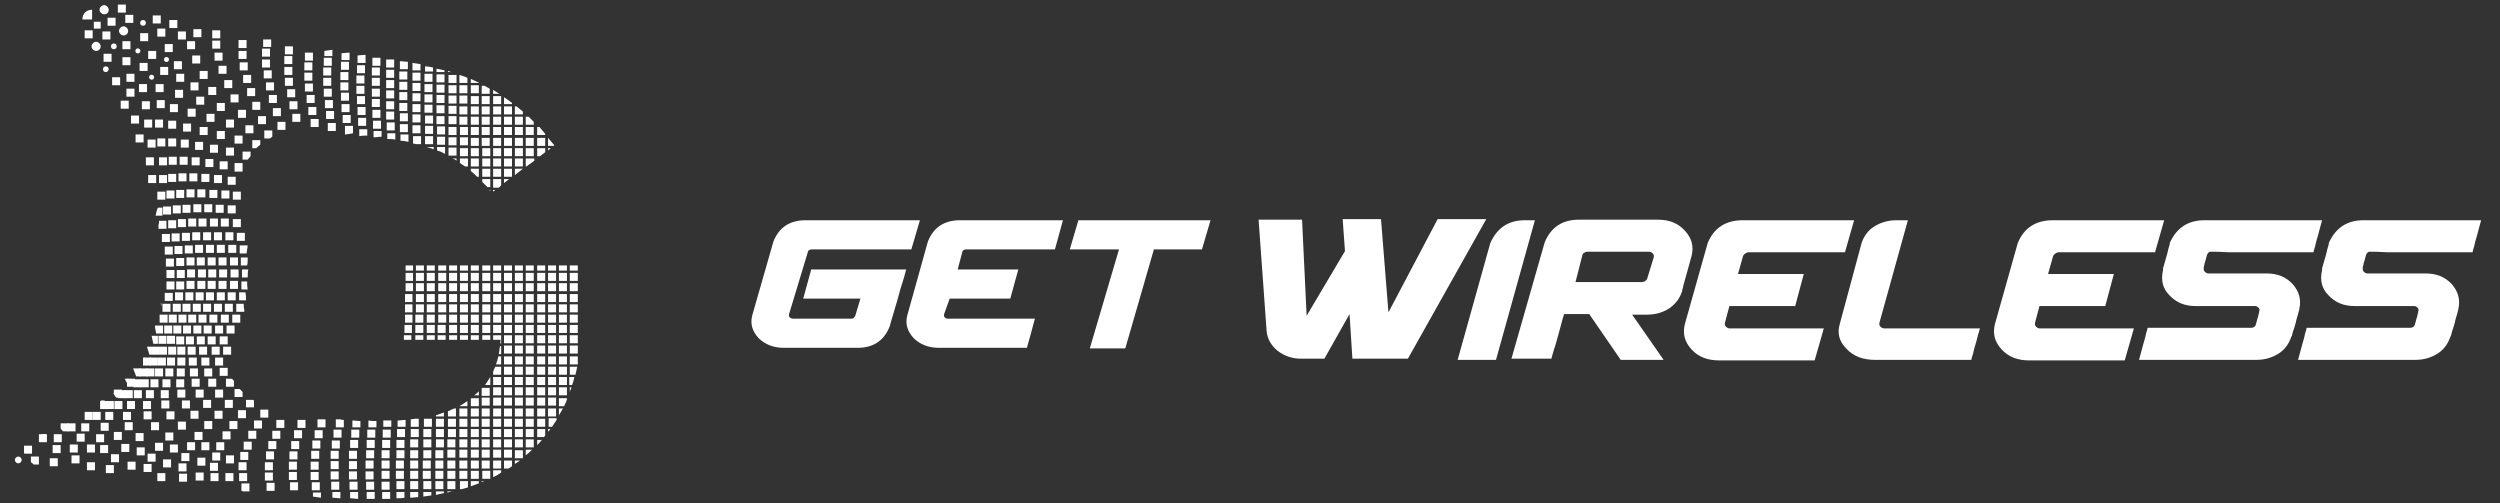 <?xml version="1.0" encoding="utf-8"?>
<!-- Generator: Adobe Illustrator 24.0.1, SVG Export Plug-In . SVG Version: 6.00 Build 0)  -->
<svg version="1.1" id="Calque_1" xmlns="http://www.w3.org/2000/svg" xmlns:xlink="http://www.w3.org/1999/xlink" x="0px" y="0px"
	 viewBox="0 0 437 88" style="enable-background:new 0 0 437 88;" xml:space="preserve">
<rect x="0" y="0" width="437" height="88" fill="#333333" stroke="none"/>
<style type="text/css">
	.st0{fill:#FFFFFF;}
</style>
<g>
	<rect x="72.1" y="21.9" class="st0" width="1.4" height="1.4"/>
	<rect x="72.1" y="20" class="st0" width="1.4" height="1.4"/>
	<path class="st0" d="M72.2,25.1c0.2,0,0.3,0,0.5,0.1h0.9v-1.4h-1.4V25.1z"/>
	<rect x="72.1" y="16.3" class="st0" width="1.4" height="1.4"/>
	<rect x="69.8" y="12.5" class="st0" width="1.4" height="1.4"/>
	<rect x="72.1" y="18.2" class="st0" width="1.4" height="1.4"/>
	<rect x="69.9" y="19.8" class="st0" width="1.4" height="1.4"/>
	<rect x="72.1" y="14.5" class="st0" width="1.4" height="1.4"/>
	<rect x="69.9" y="21.7" class="st0" width="1.4" height="1.4"/>
	<rect x="69.8" y="14.3" class="st0" width="1.4" height="1.4"/>
	<path class="st0" d="M70,24.6c0.5,0,0.9,0.1,1.4,0.2v-1.3H70V24.6z"/>
	<rect x="69.8" y="18" class="st0" width="1.4" height="1.4"/>
	<rect x="69.8" y="16.1" class="st0" width="1.4" height="1.4"/>
	<rect x="67.5" y="10.4" class="st0" width="1.4" height="1.4"/>
	<rect x="70.9" y="47.7" class="st0" width="1.3" height="1.4"/>
	<path class="st0" d="M76.4,26.3c0.3,0.1,0.7,0.2,1,0.4c0.1,0.1,0.3,0.1,0.4,0.2v-1.2h-1.4V26.3z"/>
	<rect x="74.2" y="16.5" class="st0" width="1.4" height="1.4"/>
	<rect x="72.1" y="12.7" class="st0" width="1.4" height="1.4"/>
	<rect x="76.4" y="23.9" class="st0" width="1.4" height="1.4"/>
	<rect x="76.4" y="22.1" class="st0" width="1.4" height="1.4"/>
	<rect x="74.2" y="14.7" class="st0" width="1.4" height="1.4"/>
	<path class="st0" d="M75.8,26.1v-0.4h-1.2C74.9,25.8,75.4,25.9,75.8,26.1"/>
	<rect x="74.3" y="23.8" class="st0" width="1.4" height="1.4"/>
	<rect x="74.3" y="20.2" class="st0" width="1.4" height="1.4"/>
	<rect x="74.2" y="18.3" class="st0" width="1.4" height="1.4"/>
	<rect x="74.3" y="22" class="st0" width="1.4" height="1.4"/>
	<rect x="67.6" y="21.4" class="st0" width="1.4" height="1.4"/>
	<rect x="62.4" y="16.8" class="st0" width="1.4" height="1.4"/>
	<rect x="62.5" y="18.7" class="st0" width="1.4" height="1.4"/>
	<rect x="67.5" y="12.2" class="st0" width="1.4" height="1.4"/>
	<rect x="62.3" y="15" class="st0" width="1.4" height="1.4"/>
	<rect x="62.3" y="13.2" class="st0" width="1.4" height="1.4"/>
	<rect x="62.4" y="11.4" class="st0" width="1.4" height="1.4"/>
	<rect x="59.5" y="14.4" class="st0" width="1.4" height="1.4"/>
	<path class="st0" d="M62.8,23.8c0.5-0.1,0.9-0.1,1.4-0.1v-1.1h-1.4V23.8z"/>
	<rect x="59.7" y="18.2" class="st0" width="1.4" height="1.4"/>
	<path class="st0" d="M65.3,24c0.5,0,0.9-0.1,1.4-0.1v-1h-1.4V24z"/>
	<rect x="59.6" y="16.2" class="st0" width="1.4" height="1.4"/>
	<rect x="59.6" y="10.8" class="st0" width="1.4" height="1.4"/>
	<rect x="59.5" y="12.6" class="st0" width="1.4" height="1.4"/>
	<rect x="62.6" y="20.6" class="st0" width="1.4" height="1.4"/>
	<rect x="67.5" y="17.7" class="st0" width="1.4" height="1.4"/>
	<rect x="67.5" y="19.5" class="st0" width="1.4" height="1.4"/>
	<rect x="76.3" y="20.3" class="st0" width="1.4" height="1.4"/>
	<path class="st0" d="M67.7,24.3c0.5,0,0.9,0,1.4,0.1v-1.1h-1.4V24.3z"/>
	<rect x="67.5" y="14" class="st0" width="1.4" height="1.4"/>
	<rect x="67.5" y="15.8" class="st0" width="1.4" height="1.4"/>
	<rect x="65" y="13.6" class="st0" width="1.4" height="1.4"/>
	<rect x="65" y="17.3" class="st0" width="1.4" height="1.4"/>
	<rect x="65" y="15.5" class="st0" width="1.4" height="1.4"/>
	<rect x="65.1" y="19.2" class="st0" width="1.4" height="1.4"/>
	<rect x="65" y="11.8" class="st0" width="1.4" height="1.4"/>
	<rect x="65.1" y="10.1" class="st0" width="1.4" height="1.4"/>
	<rect x="65.2" y="21.1" class="st0" width="1.4" height="1.4"/>
	<path class="st0" d="M84.3,31.8c0.2,0.2,0.4,0.4,0.6,0.6l0.3,0.3h0.5v-1.4h-1.4V31.8z"/>
	<rect x="84.2" y="24.1" class="st0" width="1.4" height="1.4"/>
	<rect x="84.2" y="20.4" class="st0" width="1.4" height="1.4"/>
	<rect x="84.2" y="22.2" class="st0" width="1.4" height="1.4"/>
	<rect x="76.3" y="18.4" class="st0" width="1.4" height="1.4"/>
	<rect x="84.3" y="46.4" class="st0" width="1.4" height="0.9"/>
	<rect x="84.2" y="16.8" class="st0" width="1.4" height="1.4"/>
	<polygon class="st0" points="85.7,33.4 85.7,33.2 85.5,33.2 	"/>
	<rect x="82.3" y="14.9" class="st0" width="1.4" height="1.4"/>
	<rect x="84.3" y="25.9" class="st0" width="1.4" height="1.4"/>
	<rect x="59.9" y="20.1" class="st0" width="1.4" height="1.4"/>
	<rect x="82.3" y="16.8" class="st0" width="1.4" height="1.4"/>
	<rect x="84.3" y="27.7" class="st0" width="1.4" height="1.4"/>
	<rect x="84.3" y="29.5" class="st0" width="1.4" height="1.4"/>
	<rect x="84.2" y="18.6" class="st0" width="1.4" height="1.4"/>
	<rect x="70.8" y="55" class="st0" width="1.3" height="1.4"/>
	<rect x="70.6" y="58.6" class="st0" width="1.3" height="0.8"/>
	<rect x="70.7" y="56.8" class="st0" width="1.3" height="1.4"/>
	<rect x="70.8" y="53.2" class="st0" width="1.3" height="1.4"/>
	<rect x="70.8" y="51.4" class="st0" width="1.3" height="1.4"/>
	<rect x="70.9" y="49.5" class="st0" width="1.3" height="1.4"/>
	<rect x="78.5" y="58.6" class="st0" width="1.4" height="0.8"/>
	<rect x="80.4" y="58.6" class="st0" width="1.4" height="0.8"/>
	<rect x="84.3" y="58.6" class="st0" width="1.4" height="0.8"/>
	<rect x="72.6" y="58.6" class="st0" width="1.4" height="0.8"/>
	<rect x="82.3" y="58.6" class="st0" width="1.4" height="0.8"/>
	<rect x="76.5" y="58.6" class="st0" width="1.4" height="0.8"/>
	<rect x="74.6" y="58.6" class="st0" width="1.4" height="0.8"/>
	<rect x="82.3" y="18.6" class="st0" width="1.4" height="1.4"/>
	<rect x="78.4" y="18.5" class="st0" width="1.4" height="1.4"/>
	<rect x="78.4" y="20.3" class="st0" width="1.4" height="1.4"/>
	<rect x="78.4" y="16.7" class="st0" width="1.4" height="1.4"/>
	<rect x="78.4" y="13.1" class="st0" width="1.4" height="1.4"/>
	<rect x="78.4" y="14.9" class="st0" width="1.4" height="1.4"/>
	<rect x="78.4" y="22.2" class="st0" width="1.4" height="1.4"/>
	<rect x="78.4" y="25.8" class="st0" width="1.4" height="1.4"/>
	<rect x="76.3" y="13" class="st0" width="1.4" height="1.4"/>
	<rect x="76.3" y="14.8" class="st0" width="1.4" height="1.4"/>
	<rect x="78.4" y="24" class="st0" width="1.4" height="1.4"/>
	<rect x="76.3" y="16.6" class="st0" width="1.4" height="1.4"/>
	<path class="st0" d="M80.4,28.5c0.3,0.2,0.6,0.4,0.9,0.6h0.5v-1.4h-1.4V28.5z"/>
	<path class="st0" d="M79.8,28.1v-0.4h-0.7C79.4,27.8,79.6,27.9,79.8,28.1"/>
	<rect x="80.4" y="25.9" class="st0" width="1.4" height="1.4"/>
	<rect x="80.3" y="14.9" class="st0" width="1.4" height="1.4"/>
	<rect x="82.3" y="27.7" class="st0" width="1.4" height="1.4"/>
	<path class="st0" d="M82.3,29.9c0.4,0.3,0.7,0.6,1.1,1h0.3v-1.4h-1.4V29.9z"/>
	<rect x="82.3" y="25.9" class="st0" width="1.4" height="1.4"/>
	<rect x="82.3" y="22.2" class="st0" width="1.4" height="1.4"/>
	<rect x="82.3" y="24.1" class="st0" width="1.4" height="1.4"/>
	<rect x="80.3" y="16.7" class="st0" width="1.4" height="1.4"/>
	<rect x="82.3" y="20.4" class="st0" width="1.4" height="1.4"/>
	<rect x="80.4" y="22.2" class="st0" width="1.4" height="1.4"/>
	<rect x="80.4" y="24" class="st0" width="1.4" height="1.4"/>
	<rect x="80.3" y="18.6" class="st0" width="1.4" height="1.4"/>
	<rect x="80.3" y="20.4" class="st0" width="1.4" height="1.4"/>
	<rect x="74.2" y="12.9" class="st0" width="1.4" height="1.4"/>
	<rect x="51.4" y="75.2" class="st0" width="1.4" height="1.4"/>
	<rect x="54.3" y="82.5" class="st0" width="1.4" height="1.4"/>
	<rect x="54.3" y="80.7" class="st0" width="1.4" height="1.4"/>
	<rect x="52" y="73.4" class="st0" width="1.4" height="1.4"/>
	<rect x="54.4" y="78.8" class="st0" width="1.4" height="1.4"/>
	<rect x="54.5" y="84.3" class="st0" width="1.4" height="1.4"/>
	<rect x="54.6" y="77" class="st0" width="1.4" height="1.4"/>
	<rect x="57.8" y="82.4" class="st0" width="1.4" height="1.4"/>
	<rect x="57.9" y="84.2" class="st0" width="1.4" height="1.4"/>
	<rect x="57.8" y="80.6" class="st0" width="1.4" height="1.4"/>
	<rect x="55" y="75.2" class="st0" width="1.4" height="1.4"/>
	<rect x="55.5" y="73.3" class="st0" width="1.4" height="1.4"/>
	<rect x="46.5" y="78.9" class="st0" width="1.4" height="1.4"/>
	<rect x="46.3" y="80.8" class="st0" width="1.4" height="1.4"/>
	<rect x="46.9" y="77.1" class="st0" width="1.4" height="1.4"/>
	<rect x="46.3" y="82.6" class="st0" width="1.4" height="1.4"/>
	<rect x="46.6" y="84.4" class="st0" width="1.4" height="1.4"/>
	<rect x="47.6" y="75.3" class="st0" width="1.4" height="1.4"/>
	<rect x="50.6" y="78.9" class="st0" width="1.4" height="1.4"/>
	<rect x="50.5" y="80.7" class="st0" width="1.4" height="1.4"/>
	<rect x="50.5" y="82.5" class="st0" width="1.4" height="1.4"/>
	<rect x="48.3" y="73.4" class="st0" width="1.4" height="1.4"/>
	<rect x="50.9" y="77.1" class="st0" width="1.4" height="1.4"/>
	<rect x="50.7" y="84.3" class="st0" width="1.4" height="1.4"/>
	<rect x="63.9" y="80.5" class="st0" width="1.4" height="1.4"/>
	<rect x="66.7" y="82.3" class="st0" width="1.4" height="1.4"/>
	<rect x="66.7" y="84.2" class="st0" width="1.4" height="1.4"/>
	<rect x="64.2" y="75.1" class="st0" width="1.4" height="1.4"/>
	<path class="st0" d="M64.4,74.7h1.4v-1.1c-0.5,0-0.9,0-1.4-0.1V74.7z"/>
	<rect x="57.8" y="78.8" class="st0" width="1.4" height="1.4"/>
	<rect x="64.1" y="76.9" class="st0" width="1.4" height="1.4"/>
	<rect x="66.8" y="76.9" class="st0" width="1.4" height="1.4"/>
	<path class="st0" d="M67,74.6h1.4v-1.1c-0.5,0-0.9,0-1.4,0V74.6z"/>
	<rect x="69.3" y="84.1" class="st0" width="1.4" height="1.4"/>
	<rect x="66.9" y="75.1" class="st0" width="1.4" height="1.4"/>
	<rect x="66.7" y="80.5" class="st0" width="1.4" height="1.4"/>
	<rect x="66.7" y="78.7" class="st0" width="1.4" height="1.4"/>
	<rect x="64" y="78.7" class="st0" width="1.4" height="1.4"/>
	<rect x="63.9" y="82.4" class="st0" width="1.4" height="1.4"/>
	<rect x="61" y="80.6" class="st0" width="1.4" height="1.4"/>
	<rect x="61" y="82.4" class="st0" width="1.4" height="1.4"/>
	<rect x="61.1" y="84.2" class="st0" width="1.4" height="1.4"/>
	<rect x="56.6" y="10.1" class="st0" width="1.4" height="1.4"/>
	<rect x="58.3" y="75.1" class="st0" width="1.4" height="1.4"/>
	<path class="st0" d="M58.7,73.3v1.4h1.4v-1.3c-0.2,0-0.4,0-0.6-0.1H58.7z"/>
	<rect x="61" y="78.8" class="st0" width="1.4" height="1.4"/>
	<path class="st0" d="M61.6,74.7h1.4v-1.1c-0.5,0-0.9-0.1-1.4-0.1V74.7z"/>
	<rect x="64" y="84.2" class="st0" width="1.4" height="1.4"/>
	<rect x="61.4" y="75.1" class="st0" width="1.4" height="1.4"/>
	<rect x="61.2" y="76.9" class="st0" width="1.4" height="1.4"/>
	<rect x="58" y="77" class="st0" width="1.4" height="1.4"/>
	<rect x="50.2" y="15.6" class="st0" width="1.4" height="1.4"/>
	<rect x="49.8" y="13.6" class="st0" width="1.4" height="1.4"/>
	<rect x="49.7" y="9.8" class="st0" width="1.4" height="1.4"/>
	<rect x="49.7" y="11.7" class="st0" width="1.4" height="1.4"/>
	<rect x="49.8" y="8.1" class="st0" width="1.4" height="1.4"/>
	<rect x="51.1" y="19.9" class="st0" width="1.4" height="1.4"/>
	<rect x="46.1" y="12.3" class="st0" width="1.4" height="1.4"/>
	<rect x="50.6" y="17.7" class="st0" width="1.4" height="1.4"/>
	<rect x="45.8" y="10.4" class="st0" width="1.4" height="1.4"/>
	<rect x="46.5" y="14.4" class="st0" width="1.4" height="1.4"/>
	<rect x="45.8" y="8.5" class="st0" width="1.4" height="1.4"/>
	<rect x="54.3" y="20.8" class="st0" width="1.4" height="1.4"/>
	<rect x="53.2" y="10.9" class="st0" width="1.4" height="1.4"/>
	<rect x="56.6" y="15.5" class="st0" width="1.4" height="1.4"/>
	<rect x="56.8" y="17.5" class="st0" width="1.4" height="1.4"/>
	<rect x="57" y="19.4" class="st0" width="1.4" height="1.4"/>
	<rect x="53.9" y="18.7" class="st0" width="1.4" height="1.4"/>
	<rect x="57.3" y="21.5" class="st0" width="1.4" height="1.4"/>
	<rect x="56.5" y="11.8" class="st0" width="1.4" height="1.4"/>
	<rect x="56.5" y="13.6" class="st0" width="1.4" height="1.4"/>
	<rect x="53.2" y="12.7" class="st0" width="1.4" height="1.4"/>
	<rect x="53.3" y="14.6" class="st0" width="1.4" height="1.4"/>
	<rect x="53.6" y="16.6" class="st0" width="1.4" height="1.4"/>
	<rect x="47" y="16.6" class="st0" width="1.4" height="1.4"/>
	<rect x="53.3" y="9.2" class="st0" width="1.4" height="1.4"/>
	<rect x="44.4" y="73.5" class="st0" width="1.4" height="1.4"/>
	<rect x="36.7" y="80.9" class="st0" width="1.4" height="1.4"/>
	<rect x="38.9" y="75.4" class="st0" width="1.4" height="1.4"/>
	<rect x="41.6" y="71.7" class="st0" width="1.4" height="1.4"/>
	<rect x="37.8" y="77.3" class="st0" width="1.4" height="1.4"/>
	<path class="st0" d="M43,69.8v1.4h1.4V70c-0.1,0-0.1-0.1-0.2-0.1H43z"/>
	<rect x="37.1" y="79.1" class="st0" width="1.4" height="1.4"/>
	<rect x="40.1" y="73.6" class="st0" width="1.4" height="1.4"/>
	<rect x="42.6" y="77.2" class="st0" width="1.4" height="1.4"/>
	<rect x="43.4" y="75.3" class="st0" width="1.4" height="1.4"/>
	<rect x="45.5" y="71.6" class="st0" width="1.4" height="1.4"/>
	<rect x="47.7" y="18.9" class="st0" width="1.4" height="1.4"/>
	<rect x="41.7" y="80.8" class="st0" width="1.4" height="1.4"/>
	<rect x="41.8" y="82.7" class="st0" width="1.4" height="1.4"/>
	<rect x="42" y="79" class="st0" width="1.4" height="1.4"/>
	<rect x="41.7" y="7" class="st0" width="1.4" height="1.4"/>
	<rect x="41.7" y="8.9" class="st0" width="1.4" height="1.4"/>
	<rect x="42.5" y="13.1" class="st0" width="1.4" height="1.4"/>
	<rect x="41.9" y="10.9" class="st0" width="1.4" height="1.4"/>
	<rect x="48.5" y="21.3" class="st0" width="1.4" height="1.4"/>
	<rect x="43.2" y="15.4" class="st0" width="1.4" height="1.4"/>
	<path class="st0" d="M46.2,24.2h1c0.1-0.1,0.2-0.2,0.4-0.3v-1.1h-1.4V24.2z"/>
	<rect x="45.1" y="20.3" class="st0" width="1.4" height="1.4"/>
	<rect x="44.1" y="17.8" class="st0" width="1.4" height="1.4"/>
	<rect x="36.8" y="82.7" class="st0" width="1.4" height="1.4"/>
	<rect x="34.2" y="82.6" class="st0" width="1.4" height="1.4"/>
	<path class="st0" d="M42.9,51.1h-1.1v1.4h1.2C43,52.1,43,51.6,42.9,51.1"/>
	<rect x="36.7" y="25.3" class="st0" width="1.4" height="1.4"/>
	<rect x="34.9" y="22.2" class="st0" width="1.4" height="1.4"/>
	<rect x="39.8" y="30.9" class="st0" width="1.4" height="1.4"/>
	<rect x="38.4" y="28.2" class="st0" width="1.4" height="1.4"/>
	<rect x="30.6" y="15.7" class="st0" width="1.4" height="1.4"/>
	<rect x="18.8" y="3.1" class="st0" width="1.4" height="1.4"/>
	<path class="st0" d="M14.4,3.4h1.7V1.7h0C15.1,1.7,14.4,2.4,14.4,3.4L14.4,3.4z"/>
	<rect x="24.4" y="11" class="st0" width="1.4" height="1.4"/>
	<rect x="28" y="11.7" class="st0" width="1.4" height="1.4"/>
	<rect x="21.4" y="7.2" class="st0" width="1.4" height="1.4"/>
	<rect x="30.4" y="10.7" class="st0" width="1.4" height="1.4"/>
	<rect x="28.8" y="7.7" class="st0" width="1.4" height="1.4"/>
	<rect x="33.3" y="14.4" class="st0" width="1.4" height="1.4"/>
	<rect x="30.8" y="12.9" class="st0" width="1.4" height="1.4"/>
	<rect x="26.7" y="2.7" class="st0" width="1.4" height="1.4"/>
	<rect x="16.4" y="3.8" class="st0" width="1.2" height="1.2"/>
	<rect x="34.3" y="16.9" class="st0" width="1.4" height="1.4"/>
	<rect x="27.5" y="5" class="st0" width="1.4" height="1.4"/>
	<rect x="24.5" y="5.8" class="st0" width="1.4" height="1.4"/>
	<path class="st0" d="M41,30h1.4c0,0,0,0,0-0.1v-1.4H41V30z"/>
	<rect x="36.1" y="19.9" class="st0" width="1.4" height="1.4"/>
	<rect x="25.9" y="8.9" class="st0" width="1.4" height="1.4"/>
	<rect x="21.9" y="2.6" class="st0" width="1.4" height="1.4"/>
	<rect x="20.6" y="0.8" class="st0" width="1.4" height="1.4"/>
	<rect x="14.8" y="5.3" class="st0" width="1.4" height="1.4"/>
	<rect x="17.9" y="5.5" class="st0" width="1.4" height="1.4"/>
	<rect x="39.5" y="25.8" class="st0" width="1.4" height="1.4"/>
	<rect x="37.9" y="22.9" class="st0" width="1.4" height="1.4"/>
	<rect x="32.8" y="19" class="st0" width="1.4" height="1.4"/>
	<rect x="25.1" y="71.9" class="st0" width="1.4" height="1.4"/>
	<rect x="21.8" y="73.8" class="st0" width="1.4" height="1.4"/>
	<rect x="15.2" y="77.7" class="st0" width="1.4" height="1.4"/>
	<rect x="12.2" y="77.7" class="st0" width="1.4" height="1.4"/>
	<rect x="16.8" y="75.9" class="st0" width="1.4" height="1.4"/>
	<rect x="19.9" y="75.5" class="st0" width="1.4" height="1.4"/>
	<rect x="12.5" y="79.6" class="st0" width="1.4" height="1.4"/>
	<rect x="15.2" y="80.8" class="st0" width="1.4" height="1.4"/>
	<rect x="8.7" y="80.1" class="st0" width="1.4" height="1.4"/>
	<rect x="31" y="68.1" class="st0" width="1.4" height="1.4"/>
	<rect x="35.7" y="64.4" class="st0" width="1.4" height="1.4"/>
	<rect x="37.6" y="62.5" class="st0" width="1.4" height="1.4"/>
	<rect x="28.2" y="70" class="st0" width="1.4" height="1.4"/>
	<rect x="69.2" y="82.3" class="st0" width="1.4" height="1.4"/>
	<rect x="33.5" y="66.2" class="st0" width="1.4" height="1.4"/>
	<rect x="41.4" y="40.7" class="st0" width="1.4" height="1.4"/>
	<rect x="34.1" y="24.8" class="st0" width="1.4" height="1.4"/>
	<rect x="35.9" y="27.8" class="st0" width="1.4" height="1.4"/>
	<rect x="29.7" y="18.2" class="st0" width="1.4" height="1.4"/>
	<rect x="32" y="21.6" class="st0" width="1.4" height="1.4"/>
	<rect x="38.7" y="33.3" class="st0" width="1.4" height="1.4"/>
	<rect x="40.7" y="33.5" class="st0" width="1.4" height="1.4"/>
	<rect x="40.7" y="38.3" class="st0" width="1.4" height="1.4"/>
	<path class="st0" d="M43.3,45h-1.2v1.4h1.1C43.3,46,43.3,45.5,43.3,45"/>
	<path class="st0" d="M43.3,48.5c0-0.5,0-0.9,0.1-1.4h-1.1v1.4L43.3,48.5C43.3,48.5,43.3,48.5,43.3,48.5"/>
	<path class="st0" d="M41.9,44.3h1.2c0.1-0.5,0.1-0.9,0.2-1.4v0h-1.4V44.3z"/>
	<rect x="39.8" y="35.9" class="st0" width="1.4" height="1.4"/>
	<path class="st0" d="M43.2,49.2h-1v1.4h1.1C43.2,50.1,43.2,49.6,43.2,49.2"/>
	<rect x="27.2" y="14.7" class="st0" width="1.4" height="1.4"/>
	<rect x="37.4" y="30.6" class="st0" width="1.4" height="1.4"/>
	<rect x="97.7" y="62.3" class="st0" width="1.4" height="1.4"/>
	<rect x="97.7" y="46.4" class="st0" width="1.4" height="0.9"/>
	<rect x="99.6" y="46.4" class="st0" width="1.4" height="0.9"/>
	<rect x="97.7" y="65.9" class="st0" width="1.4" height="1.4"/>
	<rect x="97.7" y="67.7" class="st0" width="1.4" height="1.4"/>
	<rect x="97.7" y="58.6" class="st0" width="1.4" height="1.4"/>
	<rect x="97.7" y="64.1" class="st0" width="1.4" height="1.4"/>
	<rect x="97.7" y="51.4" class="st0" width="1.4" height="1.4"/>
	<rect x="97.7" y="49.5" class="st0" width="1.4" height="1.4"/>
	<rect x="97.7" y="47.7" class="st0" width="1.4" height="1.4"/>
	<rect x="97.7" y="55" class="st0" width="1.4" height="1.4"/>
	<rect x="97.7" y="53.2" class="st0" width="1.4" height="1.4"/>
	<rect x="97.7" y="56.8" class="st0" width="1.4" height="1.4"/>
	<rect x="97.7" y="60.4" class="st0" width="1.4" height="1.4"/>
	<rect x="99.6" y="47.7" class="st0" width="1.4" height="1.4"/>
	<rect x="99.6" y="60.4" class="st0" width="1.4" height="1.4"/>
	<rect x="99.6" y="62.3" class="st0" width="1.4" height="1.4"/>
	<path class="st0" d="M93.9,22.2v1.4h1.4v-0.2c-0.3-0.4-0.7-0.8-1-1.2H93.9z"/>
	<rect x="99.6" y="51.4" class="st0" width="1.4" height="1.4"/>
	<rect x="99.6" y="49.5" class="st0" width="1.4" height="1.4"/>
	<rect x="99.6" y="58.6" class="st0" width="1.4" height="1.4"/>
	<rect x="99.6" y="53.2" class="st0" width="1.4" height="1.4"/>
	<rect x="99.6" y="56.8" class="st0" width="1.4" height="1.4"/>
	<rect x="99.6" y="55" class="st0" width="1.4" height="1.4"/>
	<path class="st0" d="M42.4,27.9h0.9c0.2-0.2,0.3-0.4,0.5-0.6v-0.8h-1.4V27.9z"/>
	<rect x="31.1" y="5.5" class="st0" width="1.4" height="1.4"/>
	<path class="st0" d="M41.3,53.1v1.4h1.4v-0.4c-0.1-0.3-0.1-0.7-0.1-1H41.3z"/>
	<rect x="40.6" y="55" class="st0" width="1.4" height="1.4"/>
	<rect x="32.7" y="7.2" class="st0" width="1.4" height="1.4"/>
	<rect x="33.8" y="5.1" class="st0" width="1.4" height="1.4"/>
	<rect x="29.6" y="3.5" class="st0" width="1.4" height="1.4"/>
	<rect x="34.9" y="12.4" class="st0" width="1.4" height="1.4"/>
	<rect x="39.5" y="20.9" class="st0" width="1.4" height="1.4"/>
	<rect x="41" y="23.7" class="st0" width="1.4" height="1.4"/>
	<rect x="37.9" y="18" class="st0" width="1.4" height="1.4"/>
	<rect x="33.6" y="9.7" class="st0" width="1.4" height="1.4"/>
	<rect x="36.4" y="15.2" class="st0" width="1.4" height="1.4"/>
	<rect x="39.6" y="56.9" class="st0" width="1.4" height="1.4"/>
	<rect x="21.5" y="72" class="st0" width="1.4" height="1.4"/>
	<rect x="9.2" y="77.8" class="st0" width="1.4" height="1.4"/>
	<rect x="25" y="70.1" class="st0" width="1.4" height="1.4"/>
	<path class="st0" d="M78.3,71.9v0.9h1.4v-1.4h-0.3C79.1,71.5,78.7,71.7,78.3,71.9"/>
	<rect x="17.6" y="73.9" class="st0" width="1.4" height="1.4"/>
	<rect x="13.4" y="75.8" class="st0" width="1.4" height="1.4"/>
	<path class="st0" d="M71.8,73.3v1.3h1.4v-1.4h-0.6C72.4,73.2,72.1,73.3,71.8,73.3"/>
	<rect x="28.1" y="68.2" class="st0" width="1.4" height="1.4"/>
	<rect x="35.2" y="62.5" class="st0" width="1.4" height="1.4"/>
	<rect x="37" y="60.6" class="st0" width="1.4" height="1.4"/>
	<rect x="39" y="60.6" class="st0" width="1.4" height="1.4"/>
	<rect x="38.4" y="58.8" class="st0" width="1.4" height="1.4"/>
	<rect x="33.2" y="64.4" class="st0" width="1.4" height="1.4"/>
	<rect x="70.9" y="46.4" class="st0" width="1.3" height="0.9"/>
	<rect x="30.8" y="66.3" class="st0" width="1.4" height="1.4"/>
	<rect x="18.5" y="81.3" class="st0" width="1.4" height="1.4"/>
	<rect x="82.3" y="49.5" class="st0" width="1.4" height="1.4"/>
	<rect x="80.4" y="46.4" class="st0" width="1.4" height="0.9"/>
	<rect x="80.4" y="55" class="st0" width="1.4" height="1.4"/>
	<rect x="82.3" y="53.2" class="st0" width="1.4" height="1.4"/>
	<rect x="82.3" y="51.4" class="st0" width="1.4" height="1.4"/>
	<rect x="82.3" y="56.8" class="st0" width="1.4" height="1.4"/>
	<rect x="80.4" y="49.5" class="st0" width="1.4" height="1.4"/>
	<rect x="80.4" y="47.7" class="st0" width="1.4" height="1.4"/>
	<rect x="78.5" y="46.4" class="st0" width="1.4" height="0.9"/>
	<rect x="80.4" y="53.2" class="st0" width="1.4" height="1.4"/>
	<rect x="80.4" y="56.8" class="st0" width="1.4" height="1.4"/>
	<rect x="80.4" y="51.4" class="st0" width="1.4" height="1.4"/>
	<rect x="82.3" y="47.7" class="st0" width="1.4" height="1.4"/>
	<polygon class="st0" points="86.2,32.8 87.2,32.8 87.6,32.4 87.6,31.3 86.2,31.3 	"/>
	<polygon class="st0" points="86.2,33.2 86.2,33.5 86.6,33.2 	"/>
	<rect x="86.2" y="29.5" class="st0" width="1.4" height="1.4"/>
	<rect x="84.3" y="55" class="st0" width="1.4" height="1.4"/>
	<rect x="86.2" y="25.9" class="st0" width="1.4" height="1.4"/>
	<rect x="86.2" y="27.7" class="st0" width="1.4" height="1.4"/>
	<rect x="84.3" y="49.5" class="st0" width="1.4" height="1.4"/>
	<rect x="84.3" y="47.7" class="st0" width="1.4" height="1.4"/>
	<rect x="82.3" y="46.4" class="st0" width="1.4" height="0.9"/>
	<rect x="82.3" y="55" class="st0" width="1.4" height="1.4"/>
	<rect x="86.2" y="24.1" class="st0" width="1.4" height="1.4"/>
	<rect x="84.3" y="51.4" class="st0" width="1.4" height="1.4"/>
	<rect x="84.3" y="56.8" class="st0" width="1.4" height="1.4"/>
	<rect x="84.3" y="53.2" class="st0" width="1.4" height="1.4"/>
	<rect x="72.7" y="46.4" class="st0" width="1.4" height="0.9"/>
	<rect x="74.6" y="47.7" class="st0" width="1.4" height="1.4"/>
	<rect x="74.6" y="51.4" class="st0" width="1.4" height="1.4"/>
	<rect x="74.6" y="49.5" class="st0" width="1.4" height="1.4"/>
	<rect x="74.6" y="55" class="st0" width="1.4" height="1.4"/>
	<rect x="78.5" y="56.8" class="st0" width="1.4" height="1.4"/>
	<rect x="74.6" y="56.8" class="st0" width="1.4" height="1.4"/>
	<rect x="72.7" y="49.5" class="st0" width="1.4" height="1.4"/>
	<rect x="72.7" y="51.4" class="st0" width="1.4" height="1.4"/>
	<rect x="72.7" y="47.7" class="st0" width="1.4" height="1.4"/>
	<rect x="72.7" y="53.2" class="st0" width="1.4" height="1.4"/>
	<rect x="72.6" y="55" class="st0" width="1.4" height="1.4"/>
	<rect x="72.6" y="56.8" class="st0" width="1.4" height="1.4"/>
	<rect x="74.6" y="53.2" class="st0" width="1.4" height="1.4"/>
	<rect x="78.5" y="47.7" class="st0" width="1.4" height="1.4"/>
	<rect x="76.6" y="55" class="st0" width="1.4" height="1.4"/>
	<rect x="76.6" y="46.4" class="st0" width="1.4" height="0.9"/>
	<rect x="78.5" y="49.5" class="st0" width="1.4" height="1.4"/>
	<rect x="78.5" y="51.4" class="st0" width="1.4" height="1.4"/>
	<rect x="78.5" y="53.2" class="st0" width="1.4" height="1.4"/>
	<rect x="74.6" y="46.4" class="st0" width="1.4" height="0.9"/>
	<rect x="76.6" y="47.7" class="st0" width="1.4" height="1.4"/>
	<rect x="76.6" y="49.5" class="st0" width="1.4" height="1.4"/>
	<rect x="76.6" y="53.2" class="st0" width="1.4" height="1.4"/>
	<rect x="76.5" y="56.8" class="st0" width="1.4" height="1.4"/>
	<rect x="76.6" y="51.4" class="st0" width="1.4" height="1.4"/>
	<rect x="78.5" y="55" class="st0" width="1.4" height="1.4"/>
	<rect x="35.5" y="69.9" class="st0" width="1.4" height="1.4"/>
	<rect x="37.6" y="68.1" class="st0" width="1.4" height="1.4"/>
	<path class="st0" d="M39.5,66.2v1.4h1.4v-1c-0.1-0.1-0.2-0.3-0.4-0.4H39.5z"/>
	<rect x="33.3" y="71.8" class="st0" width="1.4" height="1.4"/>
	<rect x="28.9" y="75.6" class="st0" width="1.4" height="1.4"/>
	<rect x="31.1" y="73.7" class="st0" width="1.4" height="1.4"/>
	<rect x="31.2" y="81" class="st0" width="1.4" height="1.4"/>
	<rect x="32.7" y="77.3" class="st0" width="1.4" height="1.4"/>
	<rect x="31.7" y="79.2" class="st0" width="1.4" height="1.4"/>
	<rect x="34" y="75.5" class="st0" width="1.4" height="1.4"/>
	<rect x="27.1" y="77.4" class="st0" width="1.4" height="1.4"/>
	<rect x="31.3" y="82.8" class="st0" width="1.4" height="1.4"/>
	<rect x="26.4" y="73.8" class="st0" width="1.4" height="1.4"/>
	<rect x="31.8" y="70" class="st0" width="1.4" height="1.4"/>
	<rect x="35.7" y="73.6" class="st0" width="1.4" height="1.4"/>
	<rect x="29.1" y="71.9" class="st0" width="1.4" height="1.4"/>
	<rect x="23.7" y="75.7" class="st0" width="1.4" height="1.4"/>
	<rect x="19.4" y="79.4" class="st0" width="1.4" height="1.4"/>
	<rect x="21.2" y="77.6" class="st0" width="1.4" height="1.4"/>
	<rect x="17.5" y="77.8" class="st0" width="1.4" height="1.4"/>
	<rect x="36.4" y="66.2" class="st0" width="1.4" height="1.4"/>
	<rect x="86.2" y="22.2" class="st0" width="1.4" height="1.4"/>
	<rect x="25.1" y="81.1" class="st0" width="1.4" height="1.4"/>
	<rect x="27.5" y="82.7" class="st0" width="1.4" height="1.4"/>
	<rect x="34.5" y="80" class="st0" width="1.4" height="1.4"/>
	<rect x="39.4" y="82.7" class="st0" width="1.4" height="1.4"/>
	<rect x="39.5" y="79.6" class="st0" width="1.4" height="1.4"/>
	<rect x="35.2" y="77.3" class="st0" width="1.4" height="1.4"/>
	<rect x="28.5" y="80.3" class="st0" width="1.4" height="1.4"/>
	<rect x="29.7" y="77.7" class="st0" width="1.4" height="1.4"/>
	<rect x="22.3" y="80.7" class="st0" width="1.4" height="1.4"/>
	<rect x="23.9" y="78.2" class="st0" width="1.4" height="1.4"/>
	<rect x="34.2" y="68.1" class="st0" width="1.4" height="1.4"/>
	<rect x="38.4" y="64.3" class="st0" width="1.4" height="1.4"/>
	<rect x="25.8" y="79.3" class="st0" width="1.4" height="1.4"/>
	<rect x="88.1" y="22.2" class="st0" width="1.4" height="1.4"/>
	<rect x="88.1" y="20.4" class="st0" width="1.4" height="1.4"/>
	<rect x="88.1" y="24.1" class="st0" width="1.4" height="1.4"/>
	<rect x="90" y="27.7" class="st0" width="1.4" height="1.4"/>
	<rect x="88.1" y="18.6" class="st0" width="1.4" height="1.4"/>
	<polygon class="st0" points="90,30.6 91.4,29.5 91.4,29.5 90,29.5 	"/>
	<rect x="88.1" y="25.9" class="st0" width="1.4" height="1.4"/>
	<rect x="86.2" y="18.6" class="st0" width="1.4" height="1.4"/>
	<rect x="86.2" y="16.8" class="st0" width="1.4" height="1.4"/>
	<rect x="37.5" y="71.8" class="st0" width="1.4" height="1.4"/>
	<rect x="88.1" y="29.5" class="st0" width="1.4" height="1.4"/>
	<polygon class="st0" points="88.1,31.3 88.1,32 89,31.3 	"/>
	<rect x="88.1" y="27.7" class="st0" width="1.4" height="1.4"/>
	<rect x="86.2" y="20.4" class="st0" width="1.4" height="1.4"/>
	<path class="st0" d="M60.2,23.5h0.3c0.4-0.1,0.8-0.1,1.2-0.2v-1.3h-1.4V23.5z"/>
	<rect x="91.9" y="22.2" class="st0" width="1.4" height="1.4"/>
	<rect x="90" y="25.9" class="st0" width="1.4" height="1.4"/>
	<rect x="39.3" y="69.9" class="st0" width="1.4" height="1.4"/>
	<path class="st0" d="M41,68v1.4h1.4v-0.9c-0.2-0.2-0.3-0.3-0.5-0.5H41z"/>
	<polygon class="st0" points="91.9,29.1 92,29.1 93.4,28.1 93.4,27.7 91.9,27.7 	"/>
	<rect x="90" y="24.1" class="st0" width="1.4" height="1.4"/>
	<rect x="90" y="22.2" class="st0" width="1.4" height="1.4"/>
	<rect x="90" y="20.4" class="st0" width="1.4" height="1.4"/>
	<rect x="91.9" y="24.1" class="st0" width="1.4" height="1.4"/>
	<rect x="91.9" y="25.9" class="st0" width="1.4" height="1.4"/>
	<rect x="86.2" y="69.5" class="st0" width="1.4" height="1.4"/>
	<rect x="22.1" y="15.5" class="st0" width="1.4" height="1.4"/>
	<rect x="31" y="60.6" class="st0" width="1.4" height="1.4"/>
	<rect x="19.6" y="13.5" class="st0" width="1.4" height="1.4"/>
	<rect x="27.5" y="24.2" class="st0" width="1.4" height="1.4"/>
	<rect x="29.5" y="27.4" class="st0" width="1.4" height="1.4"/>
	<rect x="25.6" y="64.4" class="st0" width="1.4" height="1.4"/>
	<rect x="31.2" y="30.3" class="st0" width="1.4" height="1.4"/>
	<rect x="23.3" y="66.3" class="st0" width="1.4" height="1.4"/>
	<rect x="27.6" y="62.5" class="st0" width="1.4" height="1.4"/>
	<rect x="20.6" y="68.2" class="st0" width="1.4" height="1.4"/>
	<rect x="17.5" y="70.1" class="st0" width="1.4" height="1.4"/>
	<rect x="32.6" y="33.1" class="st0" width="1.4" height="1.4"/>
	<rect x="35.5" y="53.1" class="st0" width="1.4" height="1.4"/>
	<rect x="34.7" y="55" class="st0" width="1.4" height="1.4"/>
	<rect x="36" y="51.1" class="st0" width="1.4" height="1.4"/>
	<rect x="31.9" y="53.1" class="st0" width="1.4" height="1.4"/>
	<rect x="36.3" y="49.1" class="st0" width="1.4" height="1.4"/>
	<rect x="33.8" y="56.9" class="st0" width="1.4" height="1.4"/>
	<rect x="36.4" y="47.1" class="st0" width="1.4" height="1.4"/>
	<rect x="39.8" y="51.1" class="st0" width="1.4" height="1.4"/>
	<rect x="33.8" y="35.7" class="st0" width="1.4" height="1.4"/>
	<rect x="35.5" y="40.6" class="st0" width="1.4" height="1.4"/>
	<rect x="34.7" y="38.2" class="st0" width="1.4" height="1.4"/>
	<rect x="36" y="42.8" class="st0" width="1.4" height="1.4"/>
	<rect x="36.3" y="45" class="st0" width="1.4" height="1.4"/>
	<rect x="25.2" y="20.9" class="st0" width="1.4" height="1.4"/>
	<rect x="21.1" y="17.6" class="st0" width="1.4" height="1.4"/>
	<rect x="24.4" y="64.4" class="st0" width="1.4" height="1.4"/>
	<rect x="22.9" y="20.2" class="st0" width="1.4" height="1.4"/>
	<rect x="25.8" y="24.4" class="st0" width="1.4" height="1.4"/>
	<rect x="27.8" y="27.5" class="st0" width="1.4" height="1.4"/>
	<rect x="22.2" y="66.2" class="st0" width="1.4" height="1.4"/>
	<rect x="30.8" y="58.8" class="st0" width="1.4" height="1.4"/>
	<rect x="29.2" y="58.7" class="st0" width="1.4" height="1.4"/>
	<rect x="30.3" y="56.9" class="st0" width="1.4" height="1.4"/>
	<rect x="26.2" y="62.5" class="st0" width="1.4" height="1.4"/>
	<rect x="27.8" y="60.6" class="st0" width="1.4" height="1.4"/>
	<rect x="31.2" y="55" class="st0" width="1.4" height="1.4"/>
	<rect x="34.6" y="47.1" class="st0" width="1.4" height="1.4"/>
	<rect x="34.2" y="51.1" class="st0" width="1.4" height="1.4"/>
	<rect x="34.5" y="49.1" class="st0" width="1.4" height="1.4"/>
	<rect x="33.7" y="53.1" class="st0" width="1.4" height="1.4"/>
	<rect x="32" y="56.9" class="st0" width="1.4" height="1.4"/>
	<rect x="29.4" y="30.4" class="st0" width="1.4" height="1.4"/>
	<rect x="32.9" y="55" class="st0" width="1.4" height="1.4"/>
	<rect x="31.9" y="35.8" class="st0" width="1.4" height="1.4"/>
	<rect x="30.8" y="33.2" class="st0" width="1.4" height="1.4"/>
	<rect x="32.9" y="38.2" class="st0" width="1.4" height="1.4"/>
	<rect x="34.1" y="42.8" class="st0" width="1.4" height="1.4"/>
	<rect x="34.4" y="45" class="st0" width="1.4" height="1.4"/>
	<rect x="33.6" y="40.6" class="st0" width="1.4" height="1.4"/>
	<rect x="32.5" y="58.8" class="st0" width="1.4" height="1.4"/>
	<rect x="16.2" y="72" class="st0" width="1.4" height="1.4"/>
	<rect x="24.3" y="14.7" class="st0" width="1.4" height="1.4"/>
	<rect x="21.4" y="10" class="st0" width="1.4" height="1.4"/>
	<rect x="11.8" y="74" class="st0" width="1.4" height="1.4"/>
	<rect x="31" y="62.5" class="st0" width="1.4" height="1.4"/>
	<rect x="20" y="70.1" class="st0" width="1.4" height="1.4"/>
	<rect x="28.9" y="64.4" class="st0" width="1.4" height="1.4"/>
	<rect x="32.8" y="60.6" class="st0" width="1.4" height="1.4"/>
	<rect x="23.4" y="68.2" class="st0" width="1.4" height="1.4"/>
	<rect x="26.3" y="66.3" class="st0" width="1.4" height="1.4"/>
	<rect x="40.2" y="49.1" class="st0" width="1.4" height="1.4"/>
	<rect x="40.2" y="45" class="st0" width="1.4" height="1.4"/>
	<rect x="27.4" y="17.5" class="st0" width="1.4" height="1.4"/>
	<rect x="39.4" y="40.6" class="st0" width="1.4" height="1.4"/>
	<rect x="40.3" y="47.1" class="st0" width="1.4" height="1.4"/>
	<rect x="34.4" y="58.8" class="st0" width="1.4" height="1.4"/>
	<rect x="38.6" y="38.2" class="st0" width="1.4" height="1.4"/>
	<rect x="39.9" y="42.8" class="st0" width="1.4" height="1.4"/>
	<rect x="31.6" y="24.4" class="st0" width="1.4" height="1.4"/>
	<rect x="29.4" y="21.1" class="st0" width="1.4" height="1.4"/>
	<rect x="33.5" y="27.5" class="st0" width="1.4" height="1.4"/>
	<rect x="37.7" y="35.8" class="st0" width="1.4" height="1.4"/>
	<rect x="36.6" y="33.2" class="st0" width="1.4" height="1.4"/>
	<rect x="35.2" y="30.4" class="st0" width="1.4" height="1.4"/>
	<rect x="27.1" y="20.9" class="st0" width="1.4" height="1.4"/>
	<rect x="22.1" y="12.9" class="st0" width="1.4" height="1.4"/>
	<rect x="24.8" y="17.7" class="st0" width="1.4" height="1.4"/>
	<rect x="18.1" y="9.4" class="st0" width="1.4" height="1.4"/>
	<rect x="29.2" y="62.5" class="st0" width="1.4" height="1.4"/>
	<rect x="29.4" y="24.2" class="st0" width="1.4" height="1.4"/>
	<rect x="31.4" y="27.4" class="st0" width="1.4" height="1.4"/>
	<rect x="24.6" y="66.3" class="st0" width="1.4" height="1.4"/>
	<rect x="21.8" y="68.2" class="st0" width="1.4" height="1.4"/>
	<rect x="27.1" y="64.4" class="st0" width="1.4" height="1.4"/>
	<rect x="35.6" y="56.9" class="st0" width="1.4" height="1.4"/>
	<rect x="14.8" y="72" class="st0" width="1.4" height="1.4"/>
	<rect x="18.5" y="70.1" class="st0" width="1.4" height="1.4"/>
	<rect x="38.2" y="45" class="st0" width="1.4" height="1.4"/>
	<rect x="38.2" y="49.1" class="st0" width="1.4" height="1.4"/>
	<rect x="38.3" y="47.1" class="st0" width="1.4" height="1.4"/>
	<rect x="37.9" y="51.1" class="st0" width="1.4" height="1.4"/>
	<rect x="36.6" y="55" class="st0" width="1.4" height="1.4"/>
	<rect x="37.4" y="53.1" class="st0" width="1.4" height="1.4"/>
	<rect x="36.7" y="38.2" class="st0" width="1.4" height="1.4"/>
	<rect x="35.7" y="35.7" class="st0" width="1.4" height="1.4"/>
	<rect x="34.5" y="33.1" class="st0" width="1.4" height="1.4"/>
	<rect x="37.4" y="40.6" class="st0" width="1.4" height="1.4"/>
	<rect x="37.9" y="42.8" class="st0" width="1.4" height="1.4"/>
	<rect x="33.1" y="30.3" class="st0" width="1.4" height="1.4"/>
	<rect x="29.4" y="60.6" class="st0" width="1.4" height="1.4"/>
	<path class="st0" d="M61.2,87.1c0.5,0,0.9,0.1,1.4,0.1V86h-1.4V87.1z"/>
	<path class="st0" d="M54.7,86.8c0.5,0.1,0.9,0.1,1.4,0.2v-0.9h-1.4V86.8z"/>
	<path class="st0" d="M58.1,87c0.5,0,0.9,0.1,1.4,0.1v-1.1h-1.4V87z"/>
	<path class="st0" d="M78.2,86.1c0.3-0.1,0.5-0.1,0.8-0.2h-0.8V86.1z"/>
	<path class="st0" d="M74,86.8c0.5-0.1,0.9-0.1,1.4-0.2v-0.6H74V86.8z"/>
	<path class="st0" d="M71.7,87c0.5,0,0.9-0.1,1.4-0.1v-0.9h-1.4V87z"/>
	<path class="st0" d="M76.2,86.5c0.5-0.1,0.9-0.2,1.4-0.3v-0.3h-1.4V86.5z"/>
	<path class="st0" d="M66.8,87.2c0.5,0,0.9,0,1.4,0V86h-1.4V87.2z"/>
	<path class="st0" d="M69.3,87.1c0.5,0,0.9,0,1.4-0.1V86h-1.4V87.1z"/>
	<path class="st0" d="M64.1,87.2c0.5,0,0.9,0,1.4,0h0V86h-1.4V87.2z"/>
	<path class="st0" d="M42.2,85.8c0.1,0,0.2,0,0.2,0.1h1.2v-1.4h-1.4V85.8z"/>
	<path class="st0" d="M6.8,77.2c0,0,0.1,0.1,0.1,0.1h1.3v-1.4H6.8V77.2z"/>
	<path class="st0" d="M8,76.6v-0.7H7.3C7.5,76.1,7.7,76.4,8,76.6"/>
	<path class="st0" d="M4.2,79.2c0,0,0.1,0.1,0.1,0.1h1.3v-1.4H4.2V79.2z"/>
	<path class="st0" d="M10.6,74.9c0.1,0.2,0.3,0.3,0.4,0.5h1v-1.4h-1.4V74.9z"/>
	<path class="st0" d="M5.4,80.8c0.2,0.1,0.3,0.2,0.5,0.4h0.9v-1.4H5.4V80.8z"/>
	<rect x="32.4" y="51.1" class="st0" width="1.4" height="1.4"/>
	<path class="st0" d="M99.6,68.5c0.1-0.3,0.2-0.5,0.3-0.8h-0.3V68.5z"/>
	<path class="st0" d="M99.6,65.5h1c0.1-0.5,0.2-0.9,0.3-1.4h-1.3V65.5z"/>
	<path class="st0" d="M97.7,72.6c0.2-0.4,0.5-0.8,0.7-1.2h-0.7V72.6z"/>
	<path class="st0" d="M97.7,71h0.9c0.2-0.4,0.4-0.8,0.5-1.2v-0.2h-1.4V71z"/>
	<path class="st0" d="M95.8,74.6h0.7c0.3-0.4,0.5-0.8,0.8-1.2v-0.3h-1.4V74.6z"/>
	<path class="st0" d="M82.3,85c0.5-0.2,0.9-0.3,1.4-0.5v-0.4h-1.4V85z"/>
	<path class="st0" d="M86.2,83.4c0.5-0.2,1-0.5,1.4-0.8v-0.4h-1.4V83.4z"/>
	<path class="st0" d="M88.1,81.9h0.8c0.2-0.1,0.4-0.3,0.6-0.4v-1h-1.4V81.9z"/>
	<path class="st0" d="M84.2,83.7h1.4c0,0,0,0,0.1,0v-1.4h-1.4V83.7z"/>
	<path class="st0" d="M88.1,82.4c0.1,0,0.1-0.1,0.2-0.1L88.1,82.4L88.1,82.4z"/>
	<path class="st0" d="M80.3,85.5h0.4c0.4-0.1,0.7-0.2,1.1-0.3v-1.1h-1.4V85.5z"/>
	<path class="st0" d="M84.2,84.3c0.1-0.1,0.3-0.1,0.4-0.2h-0.4V84.3z"/>
	<path class="st0" d="M93.9,76.4h1.2c0.1-0.1,0.1-0.2,0.2-0.3V75h-1.4V76.4z"/>
	<path class="st0" d="M93.9,77.8c0.3-0.3,0.6-0.6,0.8-0.9h-0.8V77.8z"/>
	<path class="st0" d="M90,81.1c0.3-0.2,0.6-0.4,0.9-0.6H90V81.1z"/>
	<path class="st0" d="M95.8,75.5c0.1-0.2,0.3-0.3,0.4-0.5h-0.4V75.5z"/>
	<path class="st0" d="M90,80.1h1.4c0,0,0,0,0,0v-1.4H90V80.1z"/>
	<path class="st0" d="M91.9,79.6c0.4-0.3,0.7-0.6,1.1-1h-1.1V79.6z"/>
	<path class="st0" d="M99.6,67.3h0.4c0.2-0.5,0.3-0.9,0.4-1.4h-0.9V67.3z"/>
	<rect x="30.2" y="53.1" class="st0" width="1.4" height="1.4"/>
	<rect x="29.5" y="55" class="st0" width="1.4" height="1.4"/>
	<rect x="25" y="62.5" class="st0" width="1.4" height="1.4"/>
	<rect x="28.7" y="56.9" class="st0" width="1.4" height="1.4"/>
	<rect x="27.7" y="58.7" class="st0" width="1.4" height="1.4"/>
	<rect x="30.8" y="49.2" class="st0" width="1.4" height="1.4"/>
	<rect x="30.6" y="51.1" class="st0" width="1.4" height="1.4"/>
	<path class="st0" d="M18.3,71.2V70h-0.7C17.9,70.4,18.1,70.8,18.3,71.2"/>
	<rect x="30.9" y="47.2" class="st0" width="1.4" height="1.4"/>
	<rect x="28.5" y="36.1" class="st0" width="1.4" height="1.4"/>
	<rect x="30" y="40.8" class="st0" width="1.4" height="1.4"/>
	<rect x="30.8" y="45.1" class="st0" width="1.4" height="1.4"/>
	<rect x="30.5" y="43" class="st0" width="1.4" height="1.4"/>
	<rect x="32.3" y="42.9" class="st0" width="1.4" height="1.4"/>
	<rect x="31.8" y="40.7" class="st0" width="1.4" height="1.4"/>
	<rect x="32.6" y="45" class="st0" width="1.4" height="1.4"/>
	<rect x="32.7" y="47.1" class="st0" width="1.4" height="1.4"/>
	<rect x="32.6" y="49.1" class="st0" width="1.4" height="1.4"/>
	<rect x="31.1" y="38.3" class="st0" width="1.4" height="1.4"/>
	<rect x="30.2" y="35.9" class="st0" width="1.4" height="1.4"/>
	<rect x="23.7" y="23.5" class="st0" width="1.4" height="1.4"/>
	<rect x="26.4" y="60.6" class="st0" width="1.4" height="1.4"/>
	<rect x="27.5" y="33.5" class="st0" width="1.4" height="1.4"/>
	<rect x="25.5" y="27.5" class="st0" width="1.4" height="1.4"/>
	<rect x="27.8" y="30.6" class="st0" width="1.4" height="1.4"/>
	<rect x="29.1" y="33.3" class="st0" width="1.4" height="1.4"/>
	<rect x="29.4" y="38.5" class="st0" width="1.4" height="1.4"/>
	<path class="st0" d="M27.1,57.3c0.1,0.3,0.1,0.6,0.2,1h1.2v-1.4h-1.4V57.3z"/>
	<path class="st0" d="M28.2,53.6v-0.6h-0.1C28.1,53.3,28.2,53.4,28.2,53.6"/>
	<path class="st0" d="M26.8,60.1h0.8v-1.4h-1.1C26.6,59.2,26.7,59.7,26.8,60.1"/>
	<path class="st0" d="M23.3,64.5c0.2,0.4,0.3,0.8,0.5,1.3h0.8v-1.4h-1.4C23.3,64.4,23.3,64.4,23.3,64.5"/>
	<path class="st0" d="M22.5,67.6v-1.4h-0.7C22.1,66.7,22.3,67.2,22.5,67.6"/>
	<path class="st0" d="M26.1,62h0.3v-1.4h-0.7C25.8,61.1,26,61.5,26.1,62"/>
	<path class="st0" d="M19.8,68.7c0.2,0.3,0.3,0.6,0.5,0.8h1v-1.4h-1.4V68.7z"/>
	<path class="st0" d="M25.3,62.8v-0.4h-0.1C25.3,62.6,25.3,62.7,25.3,62.8"/>
	<rect x="28.3" y="40.9" class="st0" width="1.4" height="1.4"/>
	<path class="st0" d="M27.2,37.7h1.2v-1.4h-0.8C27.4,36.7,27.3,37.2,27.2,37.7"/>
	<path class="st0" d="M27.7,39.3V40h1.4v-1.4h-1.3C27.8,38.9,27.8,39.1,27.7,39.3"/>
	<rect x="28.4" y="53.1" class="st0" width="1.4" height="1.4"/>
	<rect x="27.9" y="55" class="st0" width="1.4" height="1.4"/>
	<rect x="29" y="45.2" class="st0" width="1.4" height="1.4"/>
	<rect x="25.9" y="30.6" class="st0" width="1.4" height="1.4"/>
	<rect x="28.8" y="51.2" class="st0" width="1.4" height="1.4"/>
	<rect x="28.8" y="43.1" class="st0" width="1.4" height="1.4"/>
	<rect x="29.1" y="47.2" class="st0" width="1.4" height="1.4"/>
	<rect x="29.1" y="49.2" class="st0" width="1.4" height="1.4"/>
	<rect x="90" y="71.4" class="st0" width="1.4" height="1.4"/>
	<rect x="86.2" y="51.4" class="st0" width="1.4" height="1.4"/>
	<rect x="86.2" y="55" class="st0" width="1.4" height="1.4"/>
	<rect x="86.2" y="53.2" class="st0" width="1.4" height="1.4"/>
	<rect x="86.2" y="56.8" class="st0" width="1.4" height="1.4"/>
	<path class="st0" d="M86.2,59.4h1.3c0,0.2,0,0.4-0.1,0.6h0.2v-1.4h-1.4V59.4z"/>
	<path class="st0" d="M86.7,63.7h0.9v-1.4h-0.5C87,62.8,86.9,63.2,86.7,63.7"/>
	<rect x="90" y="56.8" class="st0" width="1.4" height="1.4"/>
	<rect x="88.1" y="76.8" class="st0" width="1.4" height="1.4"/>
	<rect x="39.3" y="53.1" class="st0" width="1.4" height="1.4"/>
	<rect x="88.1" y="75" class="st0" width="1.4" height="1.4"/>
	<rect x="86.2" y="47.7" class="st0" width="1.4" height="1.4"/>
	<rect x="86.2" y="49.5" class="st0" width="1.4" height="1.4"/>
	<rect x="86.2" y="46.4" class="st0" width="1.4" height="0.9"/>
	<rect x="84.2" y="73.2" class="st0" width="1.4" height="1.4"/>
	<path class="st0" d="M85.7,67.3v-1.4c-0.3,0.5-0.6,0.9-0.9,1.4H85.7z"/>
	<rect x="86.2" y="80.5" class="st0" width="1.4" height="1.4"/>
	<rect x="86.2" y="78.6" class="st0" width="1.4" height="1.4"/>
	<path class="st0" d="M84.2,67.9v1.3h1.4v-1.4h-1.3C84.3,67.8,84.3,67.8,84.2,67.9"/>
	<rect x="84.2" y="69.5" class="st0" width="1.4" height="1.4"/>
	<rect x="88.1" y="73.2" class="st0" width="1.4" height="1.4"/>
	<rect x="84.2" y="71.4" class="st0" width="1.4" height="1.4"/>
	<rect x="86.2" y="71.4" class="st0" width="1.4" height="1.4"/>
	<rect x="86.2" y="67.7" class="st0" width="1.4" height="1.4"/>
	<rect x="86.2" y="65.9" class="st0" width="1.4" height="1.4"/>
	<rect x="86.2" y="76.8" class="st0" width="1.4" height="1.4"/>
	<rect x="86.2" y="73.2" class="st0" width="1.4" height="1.4"/>
	<rect x="86.2" y="75" class="st0" width="1.4" height="1.4"/>
	<path class="st0" d="M86.2,65v0.5h1.4v-1.4h-1C86.4,64.4,86.3,64.7,86.2,65"/>
	<rect x="90" y="73.2" class="st0" width="1.4" height="1.4"/>
	<rect x="90" y="75" class="st0" width="1.4" height="1.4"/>
	<rect x="88.1" y="47.7" class="st0" width="1.4" height="1.4"/>
	<rect x="90" y="76.8" class="st0" width="1.4" height="1.4"/>
	<rect x="90" y="69.5" class="st0" width="1.4" height="1.4"/>
	<rect x="88.1" y="46.4" class="st0" width="1.4" height="0.9"/>
	<rect x="69.2" y="80.5" class="st0" width="1.4" height="1.4"/>
	<rect x="90" y="60.4" class="st0" width="1.4" height="1.4"/>
	<rect x="90" y="58.6" class="st0" width="1.4" height="1.4"/>
	<rect x="90" y="67.7" class="st0" width="1.4" height="1.4"/>
	<rect x="90" y="62.3" class="st0" width="1.4" height="1.4"/>
	<rect x="90" y="65.9" class="st0" width="1.4" height="1.4"/>
	<rect x="90" y="64.1" class="st0" width="1.4" height="1.4"/>
	<rect x="88.1" y="65.9" class="st0" width="1.4" height="1.4"/>
	<rect x="88.1" y="71.4" class="st0" width="1.4" height="1.4"/>
	<rect x="88.1" y="60.4" class="st0" width="1.4" height="1.4"/>
	<rect x="88.1" y="62.3" class="st0" width="1.4" height="1.4"/>
	<rect x="88.1" y="64.1" class="st0" width="1.4" height="1.4"/>
	<rect x="88.1" y="67.7" class="st0" width="1.4" height="1.4"/>
	<rect x="88.1" y="49.5" class="st0" width="1.4" height="1.4"/>
	<rect x="88.1" y="69.5" class="st0" width="1.4" height="1.4"/>
	<rect x="88.1" y="53.2" class="st0" width="1.4" height="1.4"/>
	<rect x="88.1" y="51.4" class="st0" width="1.4" height="1.4"/>
	<rect x="88.1" y="55" class="st0" width="1.4" height="1.4"/>
	<rect x="88.1" y="56.8" class="st0" width="1.4" height="1.4"/>
	<rect x="88.1" y="58.6" class="st0" width="1.4" height="1.4"/>
	<path class="st0" d="M87.2,61.9h0.4v-1.4h-0.2C87.3,60.9,87.3,61.4,87.2,61.9"/>
	<rect x="76.1" y="82.3" class="st0" width="1.4" height="1.4"/>
	<rect x="76.1" y="84.1" class="st0" width="1.4" height="1.4"/>
	<rect x="78.2" y="84.1" class="st0" width="1.4" height="1.4"/>
	<rect x="74" y="76.8" class="st0" width="1.4" height="1.4"/>
	<rect x="74" y="75" class="st0" width="1.4" height="1.4"/>
	<rect x="76.1" y="78.7" class="st0" width="1.4" height="1.4"/>
	<rect x="76.2" y="73.2" class="st0" width="1.4" height="1.4"/>
	<path class="st0" d="M76.2,72.8h1.4v-0.7c-0.5,0.2-0.9,0.3-1.4,0.5V72.8z"/>
	<rect x="76.1" y="80.5" class="st0" width="1.4" height="1.4"/>
	<rect x="76.2" y="75" class="st0" width="1.4" height="1.4"/>
	<rect x="74" y="78.7" class="st0" width="1.4" height="1.4"/>
	<rect x="76.2" y="76.8" class="st0" width="1.4" height="1.4"/>
	<rect x="74.1" y="73.2" class="st0" width="1.4" height="1.4"/>
	<rect x="69.4" y="75" class="st0" width="1.4" height="1.4"/>
	<path class="st0" d="M69.5,74.6h1.4v-1.2c-0.5,0-0.9,0.1-1.4,0.1V74.6z"/>
	<rect x="71.7" y="84.1" class="st0" width="1.4" height="1.4"/>
	<rect x="71.7" y="82.3" class="st0" width="1.4" height="1.4"/>
	<rect x="69.3" y="76.9" class="st0" width="1.4" height="1.4"/>
	<rect x="69.3" y="78.7" class="st0" width="1.4" height="1.4"/>
	<rect x="71.7" y="78.7" class="st0" width="1.4" height="1.4"/>
	<rect x="71.8" y="75" class="st0" width="1.4" height="1.4"/>
	<rect x="74" y="84.1" class="st0" width="1.4" height="1.4"/>
	<rect x="71.7" y="80.5" class="st0" width="1.4" height="1.4"/>
	<rect x="73.9" y="82.3" class="st0" width="1.4" height="1.4"/>
	<rect x="73.9" y="80.5" class="st0" width="1.4" height="1.4"/>
	<rect x="71.7" y="76.8" class="st0" width="1.4" height="1.4"/>
	<rect x="80.3" y="73.2" class="st0" width="1.4" height="1.4"/>
	<rect x="82.3" y="76.8" class="st0" width="1.4" height="1.4"/>
	<rect x="82.3" y="78.6" class="st0" width="1.4" height="1.4"/>
	<path class="st0" d="M80.3,71h1.4v-0.9C81.3,70.4,80.8,70.7,80.3,71L80.3,71z"/>
	<rect x="82.3" y="75" class="st0" width="1.4" height="1.4"/>
	<rect x="82.3" y="80.5" class="st0" width="1.4" height="1.4"/>
	<rect x="82.3" y="82.3" class="st0" width="1.4" height="1.4"/>
	<rect x="82.3" y="73.2" class="st0" width="1.4" height="1.4"/>
	<rect x="84.2" y="78.6" class="st0" width="1.4" height="1.4"/>
	<rect x="84.2" y="80.5" class="st0" width="1.4" height="1.4"/>
	<rect x="84.2" y="76.8" class="st0" width="1.4" height="1.4"/>
	<path class="st0" d="M83.7,69.1v-0.7c-0.2,0.2-0.5,0.5-0.8,0.7H83.7z"/>
	<rect x="82.3" y="71.4" class="st0" width="1.4" height="1.4"/>
	<path class="st0" d="M82.3,69.7V71h1.4v-1.4h-1.2C82.4,69.6,82.4,69.6,82.3,69.7"/>
	<rect x="80.3" y="80.5" class="st0" width="1.4" height="1.4"/>
	<rect x="78.3" y="75" class="st0" width="1.4" height="1.4"/>
	<rect x="78.2" y="76.8" class="st0" width="1.4" height="1.4"/>
	<rect x="80.3" y="82.3" class="st0" width="1.4" height="1.4"/>
	<rect x="78.3" y="73.2" class="st0" width="1.4" height="1.4"/>
	<rect x="78.2" y="80.5" class="st0" width="1.4" height="1.4"/>
	<rect x="78.2" y="78.6" class="st0" width="1.4" height="1.4"/>
	<rect x="80.3" y="71.4" class="st0" width="1.4" height="1.4"/>
	<rect x="78.2" y="82.3" class="st0" width="1.4" height="1.4"/>
	<rect x="84.2" y="75" class="st0" width="1.4" height="1.4"/>
	<rect x="80.3" y="75" class="st0" width="1.4" height="1.4"/>
	<rect x="80.3" y="76.8" class="st0" width="1.4" height="1.4"/>
	<rect x="80.3" y="78.6" class="st0" width="1.4" height="1.4"/>
	<rect x="88.1" y="78.6" class="st0" width="1.4" height="1.4"/>
	<path class="st0" d="M74.3,12.5h1.4v-0.7c-0.5-0.1-0.9-0.2-1.4-0.2V12.5z"/>
	<path class="st0" d="M59.7,10.5h1.4V9.2c-0.5,0-0.9,0.1-1.4,0.1V10.5z"/>
	<path class="st0" d="M56.7,9.8h1.4V8.7c-0.5,0.1-0.9,0.1-1.4,0.2V9.8z"/>
	<path class="st0" d="M62.5,9.7V11h1.4V9.6h-0.3C63.2,9.6,62.8,9.7,62.5,9.7"/>
	<path class="st0" d="M69.9,12.1h1.4v-1.3c-0.5,0-0.9-0.1-1.4-0.1V12.1z"/>
	<path class="st0" d="M72.1,12.3h1.4v-1.1c-0.5-0.1-0.9-0.1-1.4-0.2V12.3z"/>
	<path class="st0" d="M44.1,25.9h0.7c0.2-0.2,0.4-0.4,0.7-0.6v-0.8h-1.4V25.9z"/>
	<polygon class="st0" points="96.9,25.4 95.8,24.1 95.8,24.1 95.8,25.5 96.8,25.5 	"/>
	<rect x="37.1" y="5.3" class="st0" width="1.4" height="1.4"/>
	<path class="st0" d="M46,6.9v1.3h1.4V6.9h-1.2C46.2,6.9,46.1,6.9,46,6.9"/>
	<path class="st0" d="M91.9,20.4v1.4h1.4v-0.5c-0.3-0.3-0.6-0.6-0.9-0.9H91.9z"/>
	<path class="st0" d="M91.9,20L91.9,20L91.9,20C92,20,92,20,91.9,20"/>
	<path class="st0" d="M90,18.6V20h1.4v-0.5c-0.4-0.3-0.7-0.6-1.1-0.9H90z"/>
	<rect x="93.9" y="24.1" class="st0" width="1.4" height="1.4"/>
	<polygon class="st0" points="95.8,25.9 95.8,26.3 96.3,25.9 	"/>
	<polygon class="st0" points="93.9,27.3 94.4,27.3 95.3,26.6 95.3,25.9 93.9,25.9 	"/>
	<path class="st0" d="M82.3,13.8v0.7h1.4v-0.1c0,0-0.1,0-0.1,0C83.2,14.2,82.7,14,82.3,13.8"/>
	<path class="st0" d="M76.3,12.6h1.4v-0.3c-0.5-0.1-0.9-0.2-1.4-0.3V12.6z"/>
	<path class="st0" d="M80.3,13.1v1.4h1.4v-0.9C81.3,13.4,80.9,13.3,80.3,13.1L80.3,13.1z"/>
	<path class="st0" d="M88.1,18.2h1.4V18c-0.5-0.4-0.9-0.7-1.4-1V18.2z"/>
	<path class="st0" d="M78.3,12.4v0.2H79C78.8,12.6,78.6,12.5,78.3,12.4"/>
	<path class="st0" d="M86.2,15.7v0.7h1.1C86.9,16.2,86.5,15.9,86.2,15.7"/>
	<path class="st0" d="M84.2,15v1.4h1.4v-0.9c-0.3-0.2-0.6-0.3-0.9-0.5H84.2z"/>
	<rect x="37.1" y="7.1" class="st0" width="1.4" height="1.4"/>
	<rect x="18.4" y="72" class="st0" width="1.4" height="1.4"/>
	<rect x="25.5" y="68.2" class="st0" width="1.4" height="1.4"/>
	<rect x="14.2" y="74" class="st0" width="1.4" height="1.4"/>
	<rect x="9.4" y="75.9" class="st0" width="1.4" height="1.4"/>
	<rect x="28.4" y="66.3" class="st0" width="1.4" height="1.4"/>
	<rect x="22.2" y="70.1" class="st0" width="1.4" height="1.4"/>
	<rect x="37.6" y="56.9" class="st0" width="1.4" height="1.4"/>
	<rect x="38.6" y="55" class="st0" width="1.4" height="1.4"/>
	<rect x="36.3" y="58.8" class="st0" width="1.4" height="1.4"/>
	<rect x="33" y="62.5" class="st0" width="1.4" height="1.4"/>
	<rect x="30.9" y="64.4" class="st0" width="1.4" height="1.4"/>
	<rect x="34.8" y="60.6" class="st0" width="1.4" height="1.4"/>
	<rect x="42.9" y="21.9" class="st0" width="1.4" height="1.4"/>
	<rect x="41.6" y="19.2" class="st0" width="1.4" height="1.4"/>
	<rect x="37.5" y="9.2" class="st0" width="1.4" height="1.4"/>
	<rect x="40.3" y="16.5" class="st0" width="1.4" height="1.4"/>
	<rect x="38.2" y="11.5" class="st0" width="1.4" height="1.4"/>
	<rect x="39.2" y="14" class="st0" width="1.4" height="1.4"/>
	<rect x="95.8" y="64.1" class="st0" width="1.4" height="1.4"/>
	<rect x="91.9" y="55" class="st0" width="1.4" height="1.4"/>
	<rect x="91.9" y="53.2" class="st0" width="1.4" height="1.4"/>
	<rect x="91.9" y="62.3" class="st0" width="1.4" height="1.4"/>
	<rect x="91.9" y="60.4" class="st0" width="1.4" height="1.4"/>
	<rect x="91.9" y="51.4" class="st0" width="1.4" height="1.4"/>
	<rect x="91.9" y="58.6" class="st0" width="1.4" height="1.4"/>
	<rect x="91.9" y="56.8" class="st0" width="1.4" height="1.4"/>
	<rect x="93.9" y="71.4" class="st0" width="1.4" height="1.4"/>
	<rect x="93.9" y="73.2" class="st0" width="1.4" height="1.4"/>
	<rect x="91.9" y="49.5" class="st0" width="1.4" height="1.4"/>
	<rect x="93.9" y="69.5" class="st0" width="1.4" height="1.4"/>
	<rect x="93.9" y="67.7" class="st0" width="1.4" height="1.4"/>
	<rect x="91.9" y="46.4" class="st0" width="1.4" height="0.9"/>
	<rect x="91.9" y="47.7" class="st0" width="1.4" height="1.4"/>
	<rect x="90" y="47.7" class="st0" width="1.4" height="1.4"/>
	<rect x="90" y="49.5" class="st0" width="1.4" height="1.4"/>
	<rect x="91.9" y="64.1" class="st0" width="1.4" height="1.4"/>
	<rect x="95.8" y="46.4" class="st0" width="1.4" height="0.9"/>
	<rect x="90" y="53.2" class="st0" width="1.4" height="1.4"/>
	<rect x="91.9" y="76.8" class="st0" width="1.4" height="1.4"/>
	<rect x="90" y="46.4" class="st0" width="1.4" height="0.9"/>
	<rect x="91.9" y="69.5" class="st0" width="1.4" height="1.4"/>
	<rect x="91.9" y="67.7" class="st0" width="1.4" height="1.4"/>
	<rect x="91.9" y="75" class="st0" width="1.4" height="1.4"/>
	<rect x="91.9" y="65.9" class="st0" width="1.4" height="1.4"/>
	<rect x="91.9" y="73.2" class="st0" width="1.4" height="1.4"/>
	<rect x="91.9" y="71.4" class="st0" width="1.4" height="1.4"/>
	<rect x="90" y="51.4" class="st0" width="1.4" height="1.4"/>
	<rect x="90" y="55" class="st0" width="1.4" height="1.4"/>
	<rect x="95.8" y="62.3" class="st0" width="1.4" height="1.4"/>
	<rect x="95.8" y="69.5" class="st0" width="1.4" height="1.4"/>
	<rect x="95.8" y="58.6" class="st0" width="1.4" height="1.4"/>
	<rect x="93.9" y="65.9" class="st0" width="1.4" height="1.4"/>
	<rect x="95.8" y="67.7" class="st0" width="1.4" height="1.4"/>
	<rect x="95.8" y="60.4" class="st0" width="1.4" height="1.4"/>
	<rect x="95.8" y="49.5" class="st0" width="1.4" height="1.4"/>
	<rect x="95.8" y="47.7" class="st0" width="1.4" height="1.4"/>
	<rect x="95.8" y="51.4" class="st0" width="1.4" height="1.4"/>
	<rect x="95.8" y="56.8" class="st0" width="1.4" height="1.4"/>
	<rect x="95.8" y="55" class="st0" width="1.4" height="1.4"/>
	<rect x="95.8" y="53.2" class="st0" width="1.4" height="1.4"/>
	<rect x="95.8" y="65.9" class="st0" width="1.4" height="1.4"/>
	<rect x="93.9" y="58.6" class="st0" width="1.4" height="1.4"/>
	<rect x="93.9" y="56.8" class="st0" width="1.4" height="1.4"/>
	<rect x="93.9" y="60.4" class="st0" width="1.4" height="1.4"/>
	<rect x="93.9" y="64.1" class="st0" width="1.4" height="1.4"/>
	<rect x="93.9" y="55" class="st0" width="1.4" height="1.4"/>
	<rect x="93.9" y="62.3" class="st0" width="1.4" height="1.4"/>
	<rect x="93.9" y="49.5" class="st0" width="1.4" height="1.4"/>
	<rect x="93.9" y="47.7" class="st0" width="1.4" height="1.4"/>
	<rect x="93.9" y="46.4" class="st0" width="1.4" height="0.9"/>
	<rect x="93.9" y="51.4" class="st0" width="1.4" height="1.4"/>
	<rect x="93.9" y="53.2" class="st0" width="1.4" height="1.4"/>
	<rect x="95.8" y="71.4" class="st0" width="1.4" height="1.4"/>
	<path class="st0" d="M19.9,8.6L19.9,8.6c-0.3,0-0.5-0.2-0.5-0.5v0c0-0.3,0.2-0.5,0.5-0.5l0,0c0.3,0,0.5,0.2,0.5,0.5v0
		C20.4,8.4,20.2,8.6,19.9,8.6z"/>
	<path class="st0" d="M3.2,81L3.2,81c-0.3,0-0.6-0.3-0.6-0.6l0,0c0-0.3,0.3-0.6,0.6-0.6h0c0.3,0,0.6,0.3,0.6,0.6l0,0
		C3.8,80.7,3.5,81,3.2,81z"/>
	<path class="st0" d="M25,4.5L25,4.5c-0.3,0-0.5-0.2-0.5-0.5v0c0-0.3,0.2-0.5,0.5-0.5l0,0c0.3,0,0.5,0.2,0.5,0.5v0
		C25.5,4.3,25.3,4.5,25,4.5z"/>
	<path class="st0" d="M18.5,12.6L18.5,12.6c-0.3,0-0.5-0.2-0.5-0.5v0c0-0.3,0.2-0.5,0.5-0.5l0,0c0.3,0,0.5,0.2,0.5,0.5v0
		C19,12.3,18.8,12.6,18.5,12.6z"/>
	<path class="st0" d="M26.1,13.7L26.1,13.7c-0.1-0.2,0-0.5,0.2-0.6h0c0.2-0.1,0.5,0,0.6,0.2l0,0c0.1,0.2,0,0.5-0.2,0.6v0
		C26.5,14,26.3,13.9,26.1,13.7z"/>
	<path class="st0" d="M23.7,9.1L23.7,9.1c-0.1-0.2,0-0.5,0.2-0.6h0c0.2-0.1,0.5,0,0.6,0.2l0,0c0.1,0.2,0,0.5-0.2,0.6l0,0
		C24.1,9.4,23.8,9.3,23.7,9.1z"/>
	<path class="st0" d="M28.7,10.6L28.7,10.6c-0.1-0.2,0-0.5,0.2-0.6h0c0.2-0.1,0.5,0,0.6,0.2v0c0.1,0.2,0,0.5-0.2,0.6l0,0
		C29.1,10.9,28.8,10.8,28.7,10.6z"/>
	<path class="st0" d="M18.2,2.5L18.2,2.5c-0.4,0-0.8-0.4-0.8-0.8v0c0-0.4,0.4-0.8,0.8-0.8h0c0.4,0,0.8,0.4,0.8,0.8v0
		C19,2.2,18.7,2.5,18.2,2.5z"/>
	<path class="st0" d="M16.8,8.9L16.8,8.9c-0.4,0-0.8-0.4-0.8-0.8v0c0-0.4,0.4-0.8,0.8-0.8h0c0.4,0,0.8,0.4,0.8,0.8v0
		C17.6,8.6,17.2,8.9,16.8,8.9z"/>
	<path class="st0" d="M21.6,6.2L21.6,6.2c-0.4,0-0.8-0.4-0.8-0.8v0c0-0.4,0.4-0.8,0.8-0.8h0c0.4,0,0.8,0.4,0.8,0.8v0
		C22.4,5.9,22,6.2,21.6,6.2z"/>
	<g>
		<path class="st0" d="M227.6,38.4l0.8,16.8l6.7-11.3l-0.4-5.6h6.7l1.3,16.3l8.6-16.3h8.5l-13.7,24.4h-9.7l-0.5-7.8l-4.4,7.8h-4.1
			c-1.6,0-2.9-0.5-4.1-1.4c-1.1-0.9-1.8-2.1-1.9-3.5L220,38.4H227.6z"/>
		<path class="st0" d="M260.5,42.5c1.2-2.7,3.2-4,6-4h1.8l-6.8,24.4h-6.7L260.5,42.5z"/>
		<path class="st0" d="M277.8,54.9h-4.4v0v0c0,0-0.1,0.4-0.3,1c-0.2,0.7-0.4,1.6-0.7,2.6c-0.3,1-0.5,1.9-0.8,2.7
			c-0.2,0.8-0.4,1.3-0.4,1.5h-7l5.8-20.3c1.1-2.7,3.1-4,6-4h13.8c2,0,3.5,0.6,4.7,1.9c1.2,1.3,1.6,2.7,1.2,4.4
			c-0.4,1.4-0.7,2.6-1,3.6c-0.3,1-0.5,1.8-0.7,2.7c-0.4,1.2-1.1,2.1-2.2,2.9c-1.1,0.7-2.4,1.1-3.9,1.1h-2.6l5.5,7.9h-7.5L277.8,54.9
			z M289.1,44.9c0-0.2,0-0.4-0.2-0.6c-0.2-0.2-0.4-0.3-0.6-0.3h-10.9c-0.2,0-0.3,0.1-0.5,0.2c-0.2,0.1-0.3,0.3-0.3,0.4l-1.2,4.7H287
			c0.4,0,0.7-0.2,0.9-0.5L289.1,44.9z"/>
		<path class="st0" d="M298.5,42.5c1.1-2.7,3.2-4,6.1-4h19.5l-1.6,5.6h-11.4h-5.5c-0.2,0-0.3,0.1-0.5,0.2c-0.2,0.1-0.3,0.3-0.4,0.4
			l-0.9,3.2h11.5l-1.5,5.6h-11.5l-0.8,3c0,0.2,0,0.4,0.2,0.6c0.2,0.2,0.4,0.3,0.6,0.3l16.5,0c-0.5,1.7-1,3.6-1.6,5.6h-16.7
			c-2,0-3.6-0.6-4.8-1.9c-1.2-1.3-1.6-2.7-1.2-4.4L298.5,42.5z"/>
		<path class="st0" d="M325.4,42.5c0.4-1.2,1.1-2.2,2.2-2.9c1.1-0.7,2.4-1.1,3.9-1.1h2l-5,18c0,0.2,0,0.4,0.2,0.6
			c0.2,0.2,0.4,0.3,0.7,0.3l16.7,0c-0.1,0.2-0.1,0.4-0.2,0.7c-0.2,0.5-0.3,1.2-0.5,1.8c-0.2,0.7-0.4,1.3-0.5,1.9
			c-0.2,0.6-0.3,0.9-0.3,1.1h-16.9c-2,0-3.7-0.6-4.9-1.9c-1.3-1.3-1.7-2.7-1.2-4.4L325.4,42.5z"/>
		<path class="st0" d="M352.7,42.5c1.1-2.7,3.2-4,6.1-4h19.5l-1.6,5.6h-11.4h-5.5c-0.2,0-0.3,0.1-0.5,0.2c-0.2,0.1-0.3,0.3-0.4,0.4
			l-0.9,3.2h11.5l-1.5,5.6h-11.5l-0.8,3c0,0.2,0,0.4,0.2,0.6c0.2,0.2,0.4,0.3,0.6,0.3l16.5,0c-0.5,1.7-1,3.6-1.6,5.6h-16.7
			c-2,0-3.6-0.6-4.8-1.9c-1.2-1.3-1.6-2.7-1.2-4.4L352.7,42.5z"/>
		<path class="st0" d="M386.6,44c-0.2,0-0.4,0-0.5,0.1c-0.1,0.1-0.2,0.2-0.3,0.4c-0.1,0.4-0.2,0.8-0.3,1.1c-0.1,0.3-0.2,0.6-0.2,0.8
			c-0.1,0.2-0.1,0.4-0.1,0.5c0,0.2,0,0.4,0.2,0.6c0.2,0.2,0.4,0.3,0.6,0.3c0.1,0,0.6,0,1.5,0c0.9,0,2,0,3.3,0s2.4,0,3.5,0
			c1.1,0,1.7,0,1.9,0c1.9,0,3.4,0.6,4.6,1.9c1.1,1.3,1.5,2.7,1.1,4.4c0,0,0,0,0,0.1c0,0-0.1,0.2-0.2,0.7c-0.1,0.4-0.3,0.9-0.4,1.5
			c-0.2,0.6-0.3,1.1-0.5,1.6c-0.1,0.5-0.2,0.8-0.3,0.9c-0.4,1.2-1.1,2.2-2.2,2.9c-1.1,0.7-2.4,1.1-3.8,1.1c0,0,0,0-0.1,0
			c-0.2,0-1.2,0-3.1,0s-4.1,0-6.7,0c-2.6,0-4.9,0-7,0c-2.1,0-3.3,0-3.7,0c0.3-1,0.5-1.9,0.7-2.6c0.2-0.7,0.4-1.3,0.5-1.9
			c0.2-0.6,0.3-1,0.3-1.1c0.2,0,1.1,0,2.8,0s3.6,0,5.9,0c2.3,0,4.3,0,6.1,0c1.8,0,2.9,0,3.3,0c0.4,0,0.7-0.2,0.8-0.5
			c0.1-0.4,0.2-0.8,0.3-1.1c0.1-0.3,0.2-0.6,0.2-0.8c0.1-0.2,0.1-0.4,0.1-0.5c0.1-0.2,0.1-0.4-0.1-0.6c-0.2-0.2-0.4-0.3-0.6-0.3h0
			c0,0,0,0-0.1,0c-0.1,0-0.6,0-1.6,0c-0.9,0-2.1,0-3.3,0c-1.3,0-2.4,0-3.5,0s-1.7,0-1.9,0c-1.9,0-3.4-0.6-4.6-1.9
			c-1.2-1.2-1.5-2.7-1.1-4.4c0,0,0,0,0-0.1l0-0.2c0.1-0.3,0.2-0.7,0.4-1.4c0.2-0.7,0.4-1.3,0.5-1.9c0.2-0.6,0.3-1,0.3-1.2
			c1.2-2.6,3.2-3.9,6-3.9c0,0,0,0,0.1,0c0.2,0,1.2,0,3.1,0c1.9,0,4.1,0,6.7,0s4.9,0,7,0c2.1,0,3.3,0,3.7,0c-0.3,1-0.5,1.9-0.7,2.6
			c-0.2,0.7-0.4,1.3-0.5,1.9c-0.2,0.6-0.3,1-0.3,1.1c-0.2,0-1.1,0-2.8,0s-3.6,0-5.9,0c-2.3,0-4.3,0-6.1,0C388.1,44,387,44,386.6,44z
			"/>
		<path class="st0" d="M414.4,44c-0.2,0-0.4,0-0.5,0.1c-0.1,0.1-0.2,0.2-0.3,0.4c-0.1,0.4-0.2,0.8-0.3,1.1c-0.1,0.3-0.2,0.6-0.2,0.8
			c-0.1,0.2-0.1,0.4-0.1,0.5c0,0.2,0,0.4,0.2,0.6c0.2,0.2,0.4,0.3,0.6,0.3c0.1,0,0.6,0,1.5,0c0.9,0,2,0,3.3,0c1.3,0,2.4,0,3.5,0
			s1.7,0,1.9,0c1.9,0,3.4,0.6,4.6,1.9c1.1,1.3,1.5,2.7,1.1,4.4c0,0,0,0,0,0.1c0,0-0.1,0.2-0.2,0.7c-0.1,0.4-0.3,0.9-0.4,1.5
			c-0.2,0.6-0.3,1.1-0.5,1.6c-0.1,0.5-0.2,0.8-0.3,0.9c-0.4,1.2-1.1,2.2-2.2,2.9c-1.1,0.7-2.4,1.1-3.8,1.1c0,0,0,0-0.1,0
			c-0.2,0-1.2,0-3.1,0s-4.1,0-6.7,0c-2.6,0-4.9,0-7,0c-2.1,0-3.3,0-3.7,0c0.3-1,0.5-1.9,0.7-2.6c0.2-0.7,0.4-1.3,0.5-1.9
			c0.2-0.6,0.3-1,0.3-1.1c0.2,0,1.1,0,2.8,0s3.6,0,5.9,0c2.3,0,4.3,0,6.1,0c1.8,0,2.9,0,3.3,0c0.4,0,0.7-0.2,0.8-0.5
			c0.1-0.4,0.2-0.8,0.3-1.1c0.1-0.3,0.2-0.6,0.2-0.8c0.1-0.2,0.1-0.4,0.1-0.5c0.1-0.2,0.1-0.4-0.1-0.6c-0.2-0.2-0.4-0.3-0.6-0.3h0
			c0,0,0,0-0.1,0c-0.1,0-0.6,0-1.6,0c-0.9,0-2.1,0-3.3,0s-2.4,0-3.5,0c-1.1,0-1.7,0-1.9,0c-1.9,0-3.4-0.6-4.6-1.9
			c-1.2-1.2-1.5-2.7-1.1-4.4c0,0,0,0,0-0.1l0-0.2c0.1-0.3,0.2-0.7,0.4-1.4c0.2-0.7,0.4-1.3,0.5-1.9c0.2-0.6,0.3-1,0.3-1.2
			c1.2-2.6,3.2-3.9,6-3.9c0,0,0,0,0.1,0c0.2,0,1.2,0,3.1,0c1.9,0,4.1,0,6.7,0c2.6,0,4.9,0,7,0c2.1,0,3.3,0,3.7,0
			c-0.3,1-0.5,1.9-0.7,2.6c-0.2,0.7-0.4,1.3-0.5,1.9c-0.2,0.6-0.3,1-0.3,1.1c-0.2,0-1.1,0-2.8,0c-1.7,0-3.6,0-5.9,0s-4.3,0-6.1,0
			C415.8,44,414.8,44,414.4,44z"/>
	</g>
	<g>
		<path class="st0" d="M135.2,42.2c1-2.5,2.9-3.7,5.6-3.7h20l-1.5,5.1h-6.4h-11c-0.1,0-0.3,0-0.4,0.1c-0.2,0.1-0.3,0.2-0.3,0.4
			L137.9,55c0,0.2,0,0.4,0.2,0.5c0.2,0.2,0.4,0.2,0.6,0.2h10.1c0.1,0,0.3,0,0.4-0.1s0.2-0.2,0.3-0.4l0.9-3h-10l1.4-5.1h11.1h5.5
			c-0.2,0.8-0.5,1.9-1,3.4c-0.4,1.5-0.8,2.9-1.2,4.2c-0.4,1.3-0.6,2.1-0.7,2.4c-1,2.5-2.9,3.7-5.6,3.7H137c-1.8,0-3.3-0.6-4.4-1.7
			c-1.1-1.2-1.5-2.5-1.1-4L135.2,42.2z"/>
		<path class="st0" d="M162.2,42.2c1-2.5,2.9-3.7,5.6-3.7h18l-1.4,5.1h-10.5h-5c-0.1,0-0.3,0-0.4,0.1c-0.2,0.1-0.3,0.2-0.3,0.4
			l-0.8,3h10.6l-1.4,5.1h-10.6L165,55c0,0.2,0,0.4,0.2,0.5c0.1,0.2,0.3,0.2,0.6,0.2l15.1,0c-0.4,1.6-0.9,3.3-1.4,5.1h-15.4
			c-1.8,0-3.3-0.6-4.4-1.7c-1.1-1.2-1.5-2.5-1.1-4L162.2,42.2z"/>
		<path class="st0" d="M195.6,43.6H187l1.5-5.1h23.1l-1.5,5.1h-8.4l-5,17.3h-6.2L195.6,43.6z"/>
	</g>
</g>
</svg>
